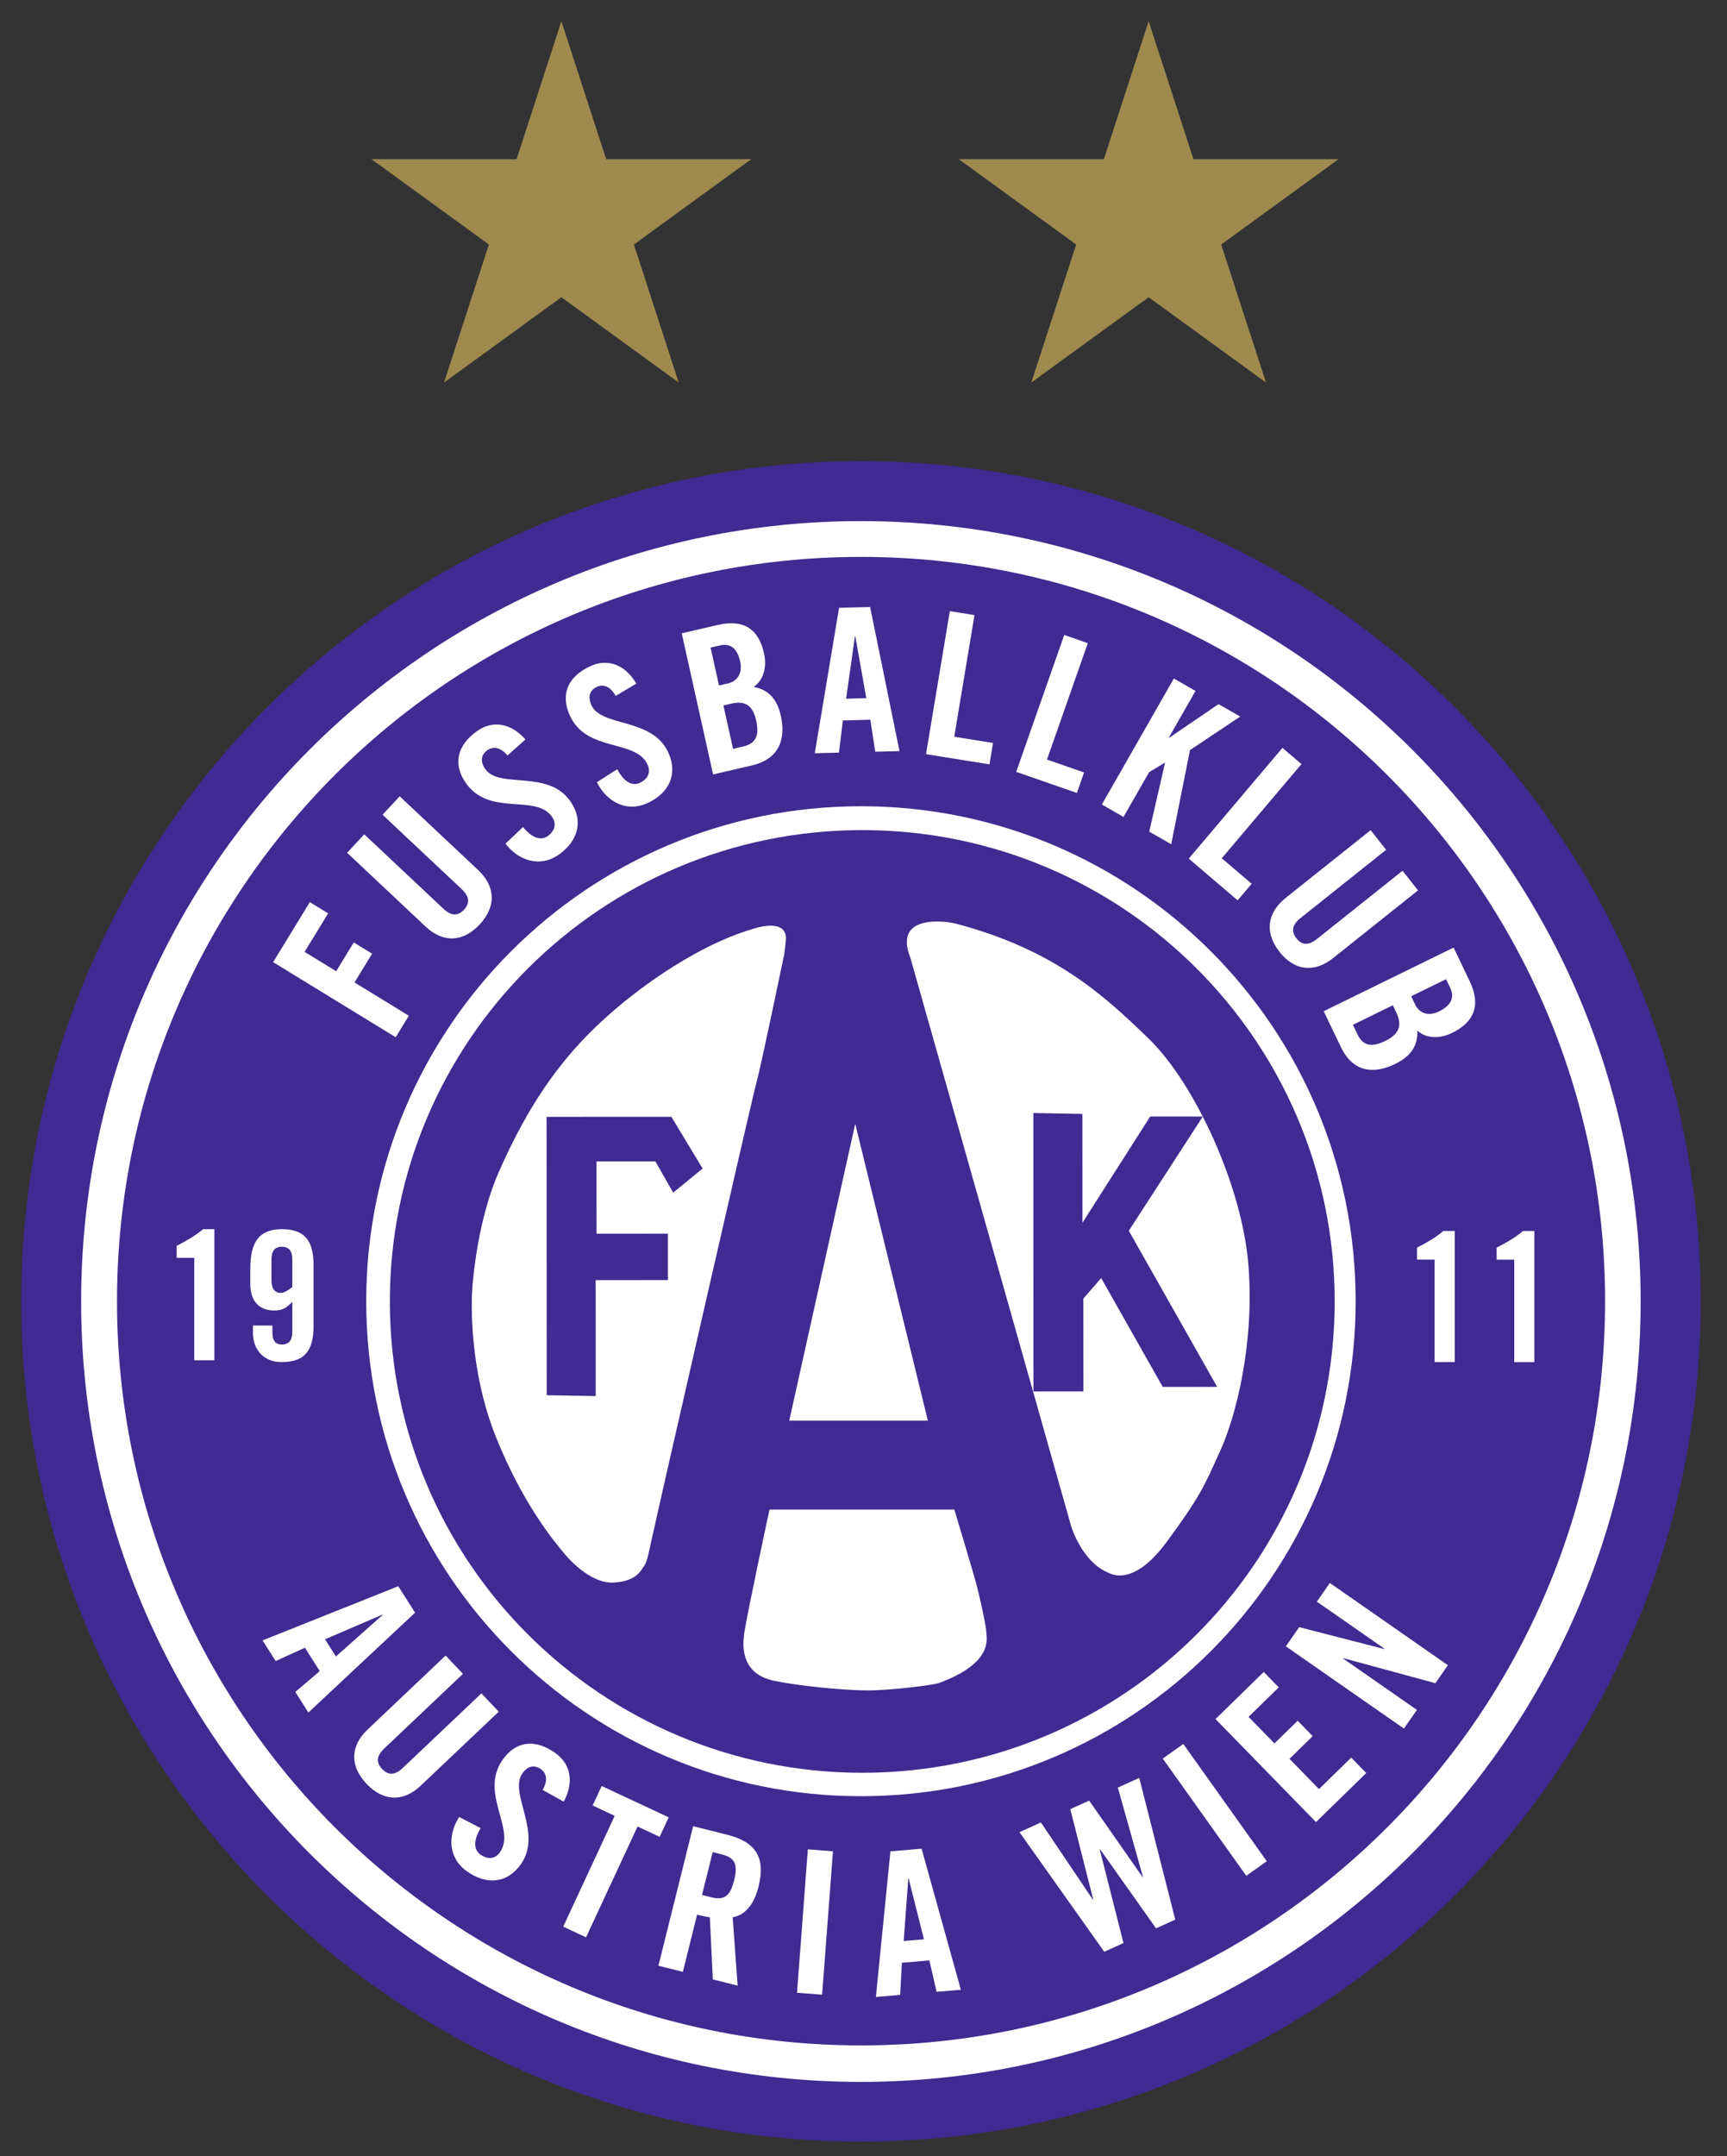 <svg xmlns="http://www.w3.org/2000/svg" width="339.16" height="423.15" viewBox="0 0 254.37 317.36"><rect x="0" y="0" width="254.37" height="317.36" fill="#333333" stroke="none"/><defs><clipPath id="clip1"><path d="m0 64h247.37v248.11h-247.37z"></path></clipPath></defs><g transform="translate(3.123 3.123)"><path d="m186.27 187.59c0 35.887-30.457 65.109-62.707 65.109-32.246 0-61.441-29.223-61.441-65.109s29.195-64.848 61.441-64.848c32.25 0 62.707 28.961 62.707 64.848" fill="#fff"></path><g fill="#3f2b91"><path d="m77.383 161.27 0.016 40.973 7.223 0.125-0.008-17.07 10.637-4e-3 -0.004-6.832-10.504 8e-3 -0.004-10.637 8.668-4e-3 2.625 4.594 4.336-3.547-4.602-7.613-18.383 8e-3"></path><path d="m163.14 178.04 10.895-16.812h-7.75l-9.977 15.633-8e-3 -16.02-7.219-0.133 0.016 40.977 7.356-4e-3 -8e-3 -13.66 2.625-3.019 9.066 16.02 8.016-4e-3 -13.012-22.977"></path><path d="m168.73 223.82c-5.019 6.812-8.293 4.688-8.77 4.481-3.664-1.598-5.231-6.461-5.336-6.856-0.148-0.57-23.668-83.625-23.668-83.625-2.602-6.562 5.481-5.312 6.668-5 14.441 3.801 21.75 10.438 28.5 17s13.688 21.625 14.625 33.188-1.812 22.27-4.144 27.418c-2.336 5.144-2.856 6.582-7.875 13.395zm-33.562 20.789c-0.793 0.293-7.023 1.086-10.48 1.086s-9.875-0.625-13.707-1.395c-3.836-0.773-5.062-3.481-4.461-7.191 0.605-3.707 3.699-18.039 3.699-18.039h27.219s2.941 9.719 3.375 11.469c0.438 1.762 1.312 5.613 1.332 6.531 0.023 0.918 1.176 4.535-6.977 7.539zm-42.449-20.508s-0.5 2.719-0.938 3.219-0.906 2.281-4.469 2.5-6.906-3.719-7.719-4.75-5.625-6.562-9.688-16.719-3.5-20.312-3.531-20.531 0.438-10.438 4-18.5 7.562-14.562 13.25-20.312 15.375-12.812 24.062-15.375c0 0 4.953-1.777 4.953 1.375 0 0.141-0.246 2.746-0.348 2.769 0 0-3.293 15.918-4 18.461-0.707 2.539-13.355 58.02-13.355 58.02zm30.125-61.812 10.699 43.699h-20.418zm0.824-43.355c-38.43 0-69.582 31.137-69.582 69.547 0 38.41 31.152 69.547 69.582 69.547 38.43 0 69.582-31.137 69.582-69.547 0-38.41-31.152-69.547-69.582-69.547"></path></g><g clip-path="url(#clip1)"><path d="m58.656 190.32c0-36.777 27.539-66.688 64.426-66.688 36.887 0 65.488 30.41 65.488 67.188 0 36.777-28.016 63.211-64.902 63.211s-65.012-26.934-65.012-63.711zm65.031-125.57c-68.312 0-123.69 55.375-123.69 123.68 0 68.305 55.375 123.68 123.69 123.68 68.309 0 123.69-55.375 123.69-123.68 0-68.309-55.379-123.68-123.69-123.68" fill="#3f2b91"></path></g><g fill="#fff"><path d="m123.88 257.82c-38.43 0-69.582-31.062-69.582-69.379 0-38.316 31.152-69.379 69.582-69.379 38.43 0 69.582 31.062 69.582 69.379 0 38.316-31.152 69.379-69.582 69.379zm-0.195-142.27c-40.242 0-72.867 32.621-72.867 72.859s32.625 72.859 72.867 72.859c40.246 0 72.867-32.621 72.867-72.859s-32.621-72.859-72.867-72.859"></path><path d="m123.7 297.95c-60.527 0-109.59-49.051-109.59-109.55 0-60.504 49.066-109.55 109.59-109.55 60.523 0 109.59 49.051 109.59 109.55 0 60.504-49.066 109.55-109.59 109.55zm-0.023-224.37c-63.43 0-114.85 51.426-114.85 114.87 0 63.438 51.422 114.87 114.85 114.87 63.43 0 114.85-51.43 114.85-114.87 0-63.441-51.422-114.87-114.85-114.87"></path><path d="m22.895 180.26v1.766h2.594v15.078h2.965v-19.297h-1.668c-1.086 0.922-2.434 1.715-3.891 2.453"></path><path d="m39.93 186.32c-0.395 0.316-1.109 0.867-1.691 0.867-0.82 0-1.375-0.578-1.375-1.816v-3.164c0-1.238 0.555-1.82 1.535-1.82 0.977 0 1.531 0.582 1.531 1.82zm-1.531-8.516c-3.281 0-4.656 1.793-4.656 5.801v2.269c0 2.793 1.586 3.898 3.492 3.898 1.32 0 1.852-0.422 2.695-1.266v4.457c0 1.238-0.555 1.816-1.531 1.816-0.98 0-1.402-0.578-1.402-1.816v-0.977h-2.859v1.16c0 2.426 1.668 4.273 4.262 4.219 3.277 0 4.656-1.637 4.656-5.219v-9.125c0-3.586-1.379-5.219-4.656-5.219"></path><path d="m205.59 180.52v1.77h2.59v15.078h2.965v-19.301h-1.668c-1.082 0.922-2.43 1.715-3.887 2.453"></path><path d="m221.21 178.07c-1.09 0.922-2.441 1.715-3.894 2.453v1.77h2.594v15.078h2.965v-19.301h-1.664"></path><path d="m57.094 146.39-8-4.902 2.59-4.234-2.699-1.656-2.59 4.238-4.652-2.848 3.465-5.668-2.699-1.652-5.402 8.832 18.055 11.055 1.934-3.164"></path><path d="m67.527 132.95c2.402-2.586 2.418-5.523-0.234-8.016l-11.547-10.848-2.527 2.715 11.652 10.945c1.137 1.066 1.262 2.047 0.348 3.031-0.918 0.984-1.902 0.922-3.035-0.141l-11.656-10.949-2.523 2.715 11.543 10.848c2.656 2.488 5.574 2.281 7.981-0.301"></path><path d="m78.184 117.11c0.723 1.035 0.406 2.09-0.641 2.836-0.969 0.691-2.281 0.328-3.637-1.34l-2.582 2.457c1.945 2.508 5.102 3.574 7.898 1.582 2.82-2.012 3.652-4.984 1.645-7.848-3.309-4.707-10.434-1.758-12.512-4.715-0.758-1.078-0.664-2.086 0.309-2.781 0.684-0.484 1.789-0.625 2.957 0.777l2.648-2.356c-1.988-2.262-4.68-2.977-7.137-1.227-2.965 2.117-3.57 4.894-1.629 7.656 3.496 4.977 10.266 1.52 12.68 4.957"></path><path d="m92.262 109.45c0.516 1.156 0.004 2.133-1.16 2.664-1.086 0.496-2.305-0.113-3.316-2.012l-2.996 1.914c1.43 2.84 4.32 4.496 7.441 3.074 3.148-1.434 4.527-4.195 3.106-7.394-2.348-5.266-9.891-3.738-11.363-7.043-0.539-1.211-0.254-2.18 0.832-2.676 0.762-0.344 1.871-0.27 2.75 1.336l3.047-1.812c-1.52-2.602-4.019-3.82-6.762-2.574-3.312 1.508-4.434 4.121-3.059 7.211 2.481 5.562 9.77 3.469 11.48 7.312"></path><path d="m106.36 106.75-1.508 0.352-1.422-6.387 1.16-0.27c2.148-0.5 3.195 0.379 3.668 2.504 0.469 2.102 0.016 3.359-1.898 3.801zm-4.82-14.555 1.363-0.312c1.594-0.371 2.57 0.461 3 2.391 0.383 1.727-0.457 2.887-1.82 3.203l-1.305 0.301zm6.348 5.793c1.586-1.094 1.926-3.141 1.527-4.922-0.785-3.539-2.934-5.102-6.789-4.207l-5.336 1.238 4.617 20.77 5.684-1.316c4.09-0.949 5.051-3.894 4.293-7.316-0.598-2.676-1.988-3.867-3.996-4.246"></path><path d="m121.5 99.719 1.297-9.188h0.059l1.617 9.109zm3.539-13.496-4.574 0.117-3.578 21.406 3.562-0.086 0.57-4.738 4.043-0.105 0.734 4.707 3.566-0.09-4.324-21.211"></path><path d="m140.41 87.418-3.633-0.586-3.508 21.055 9.348 1.5 0.523-3.148-5.711-0.918 2.981-17.902"></path><path d="m156.55 110.58-5.465-1.898 6.016-17.137-3.473-1.207-7.074 20.152 8.938 3.106 1.059-3.016"></path><path d="m166.12 110.55 2.305-1.41 0.051 0.031-2.332 10.117 3.242 1.855 2.766-13.859 7.398-4.934-3.191-1.828-7.266 4.945-0.051-0.031 3.922-6.859-3.191-1.824-10.605 18.543 3.191 1.828 3.762-6.574"></path><path d="m179.17 129.4 2.066-2.441-4.402-3.75 11.734-13.863-2.801-2.387-13.797 16.301 7.199 6.141"></path><path d="m185.33 136.98c2.168 2.754 5.059 3.184 7.926 0.902l12.477-9.945-2.273-2.894-12.594 10.035c-1.227 0.977-2.215 0.965-3.039-0.086-0.824-1.051-0.609-2.019 0.613-2.992l12.598-10.035-2.277-2.894-12.48 9.941c-2.863 2.281-3.113 5.215-0.949 7.969"></path><path d="m208.81 145.76c-1.59 0.777-2.898 0.23-3.504-1.031l-0.578-1.207 5.137-2.516 0.605 1.258c0.707 1.477 0.113 2.629-1.66 3.496zm-7.898 4.336c-1.934 0.945-3.25 0.797-4.098-0.977l-0.668-1.395 5.879-2.879 0.516 1.074c0.949 1.984 0.328 3.215-1.629 4.176zm12.43-8.809-2.367-4.934-19.129 9.371 2.523 5.258c1.812 3.781 4.879 4.035 8.031 2.488 2.465-1.207 3.312-2.848 3.242-4.898 1.41 1.297 3.465 1.148 5.106 0.348 3.258-1.598 4.301-4.062 2.594-7.633"></path><path d="m46.355 240.7-1.609-2.527 8.453-3.633 0.031 0.051zm9.18-10.34-19.984 7.977 1.93 3.035 4.309-1.957 2.184 3.438-3.602 3.066 1.926 3.035 15.715-14.703-2.477-3.891"></path><path d="m67.785 246.13-11.586 10.98c-1.125 1.066-2.109 1.133-3.039 0.156-0.926-0.98-0.805-1.961 0.32-3.027l11.586-10.98-2.555-2.695-11.477 10.879c-2.637 2.496-2.602 5.434-0.172 8 2.43 2.566 5.359 2.762 7.996 0.262l11.48-10.879-2.555-2.695"></path><path d="m79.898 262.07c1.457-2.629 1.227-5.414-1.238-7.164-2.981-2.113-5.789-1.773-7.734 0.977-3.504 4.949 2.004 10.223-0.414 13.645-0.73 1.027-1.824 1.074-2.875 0.328-0.977-0.691-1.078-2.055 0.035-3.887l-3.168-1.641c-1.707 2.672-1.652 6.012 1.156 8.008 2.832 2.008 5.902 1.816 7.918-1.027 3.316-4.688-1.836-10.465 0.246-13.406 0.762-1.074 1.738-1.316 2.715-0.621 0.684 0.484 1.184 1.484 0.258 3.055l3.102 1.734"></path><path d="m95.371 264.38-9.871-4.613-1.336 2.867 3.254 1.523-7.586 16.312 3.363 1.57 7.59-16.312 3.254 1.52 1.332-2.867"></path><path d="m105.01 273.64c-0.613 2.445-1.516 2.977-3.457 2.484l-1.277-0.32 1.574-6.312 1.273 0.32c1.945 0.488 2.492 1.383 1.887 3.828zm-0.988-6.688-5.051-1.27-5.117 20.539 3.602 0.902 2.094-8.418c0.641 0.16 1.402 0.324 1.879 0.383l0.438 9.145 3.656 0.922-0.73-10.07c1.355-0.234 2.992-1.242 3.816-4.539 1.09-4.379-0.551-6.578-4.586-7.594"></path><path d="m114.27 290.2 3.695 0.285 1.598-21.109-3.699-0.285-1.594 21.109"></path><path d="m129.98 282.58 0.68-9.184 0.059-4e-3 2.242 8.938zm-1.949-13.199-2.144 21.434 3.574-0.301 0.254-4.731 4.051-0.344 1.062 4.621 3.574-0.301-5.781-20.766-4.59 0.387"></path><path d="m161.52 260 3.703 13.145-0.055 0.027-7.871-11.258-2.777 1.258 3.375 13.289-0.055 0.027-7.648-11.355-3.156 1.43 12.488 17.605 2.832-1.285-3.5-13.781 0.055-0.023 8.238 11.637 2.832-1.281-5.305-20.863-3.156 1.43"></path><path d="m168.14 255.73 12.301 17.258 3.019-2.152-12.297-17.258-3.023 2.152"></path><path d="m191.15 260.22-4.344-4.453 3.418-3.34-2.211-2.269-3.422 3.34-3.812-3.906 4.445-4.344-2.211-2.269-7.102 6.934 14.801 15.168 7.398-7.223-2.215-2.269-4.746 4.633"></path><path d="m190.84 232.63 9.949 6.922-0.035 0.051-12.52-3.219-1.965 2.824 17.391 12.105 1.91-2.75-10.863-7.559 0.035-0.051 13.555 3.68 1.84-2.648-17.387-12.105-1.91 2.75"></path></g><path d="m79.562-0.004 6.598 20.316h21.359l-17.277 12.555 6.598 20.316-17.277-12.555-17.285 12.555 6.606-20.316-17.281-12.555h21.359l6.602-20.316" fill="#9e8a4f"></path><path d="m166.06-0.004 6.602 20.316h21.359l-17.277 12.555 6.602 20.316-17.285-12.555-17.281 12.555 6.602-20.316-17.277-12.555h21.355l6.602-20.316" fill="#9e8a4f"></path></g></svg>